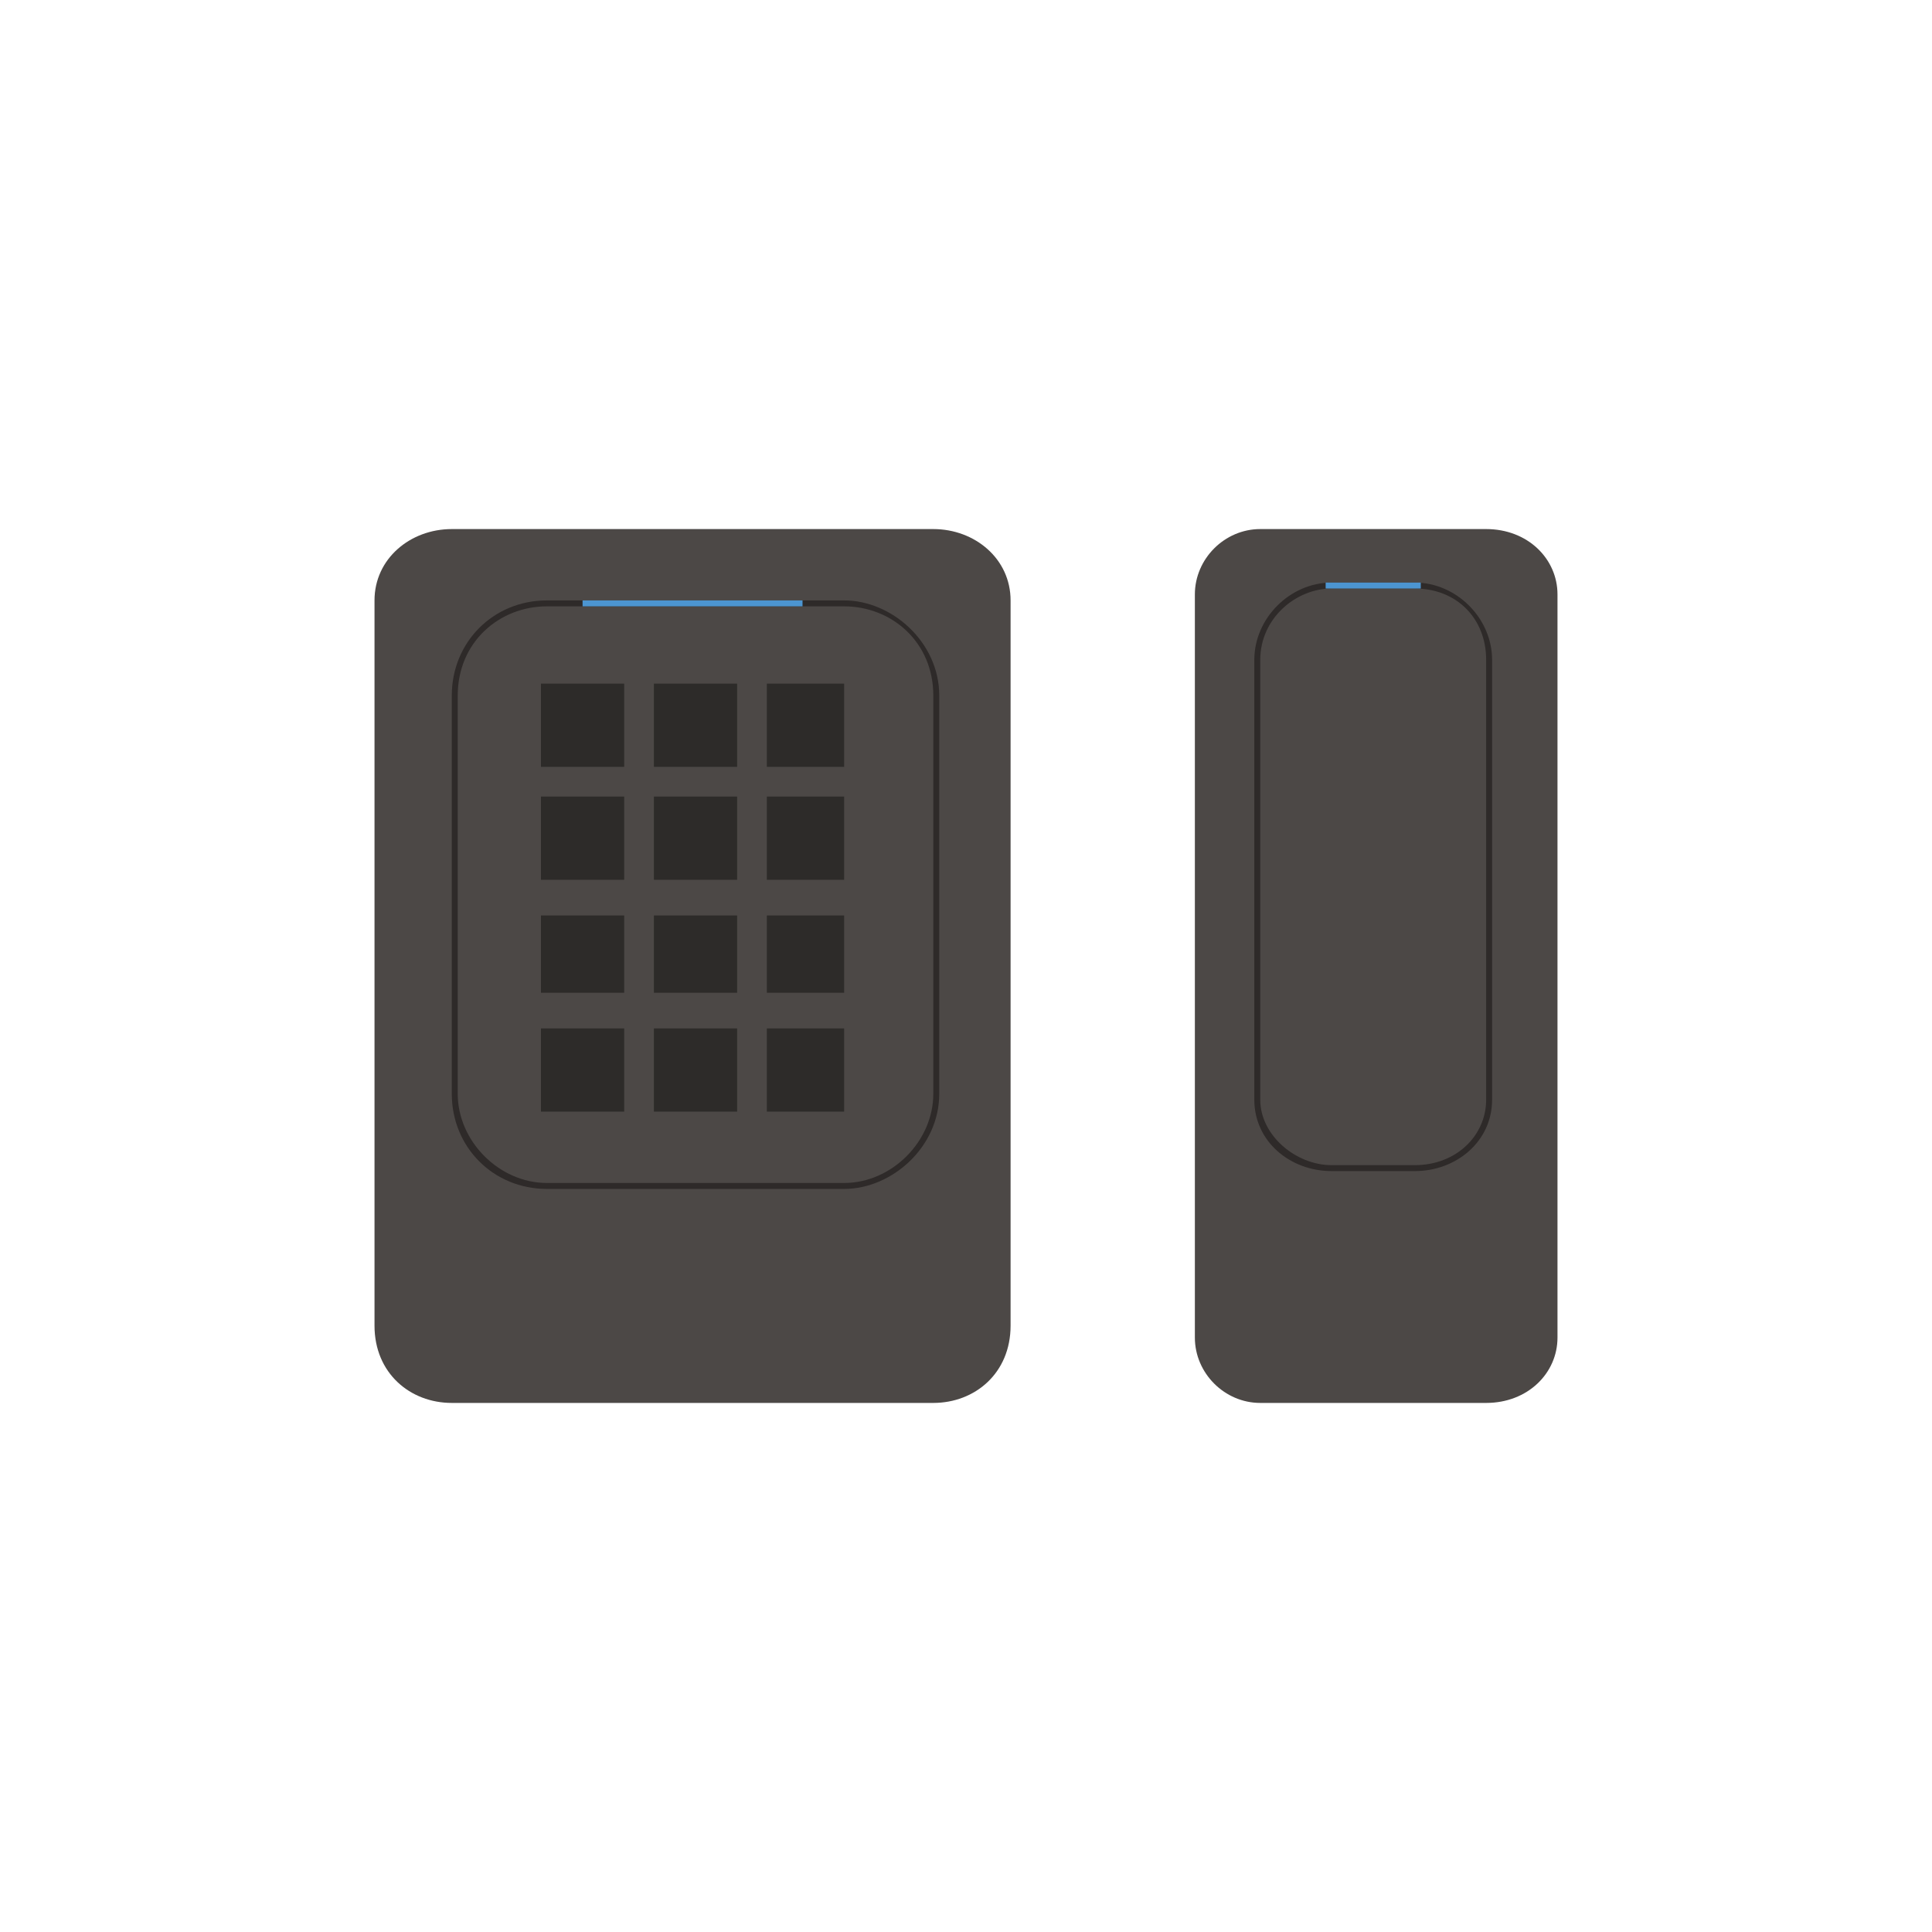 <?xml version="1.0" encoding="UTF-8"?> <svg xmlns="http://www.w3.org/2000/svg" xmlns:xlink="http://www.w3.org/1999/xlink" xml:space="preserve" width="22mm" height="22mm" version="1.1" style="shape-rendering:geometricPrecision; text-rendering:geometricPrecision; image-rendering:optimizeQuality; fill-rule:evenodd; clip-rule:evenodd" viewBox="0 0 325 325"> <defs> <style type="text/css"> .fil0 {fill:none} .fil1 {fill:#4C4846;fill-rule:nonzero} .fil3 {fill:#4C95D1;fill-rule:nonzero} .fil2 {fill:#2E2A29;fill-rule:nonzero} .fil4 {fill:#2D2B29;fill-rule:nonzero} </style> </defs> <g id="Layer_x0020_1">  <rect class="fil0" width="325" height="325"></rect> <g id="_1621542331072"> <path class="fil1" d="M157 236l-81 0c-7,0 -13,-5 -13,-13l0 -122c0,-7 6,-12 13,-12l81 0c7,0 13,5 13,12l0 122c0,8 -6,13 -13,13z"></path> <path class="fil2" d="M92 102c-8,0 -15,6 -15,15l0 67c0,8 7,15 15,15l50 0c8,0 15,-7 15,-15l0 -67c0,-9 -7,-15 -15,-15l-50 0zm50 98l-50 0c-9,0 -16,-7 -16,-16l0 -67c0,-9 7,-16 16,-16l50 0c8,0 16,7 16,16l0 67c0,9 -8,16 -16,16z"></path> <polygon class="fil3" points="135,102 98,102 98,101 135,101 "></polygon> <polygon class="fil4" points="105,129 91,129 91,115 105,115 "></polygon> <polygon class="fil4" points="124,129 110,129 110,115 124,115 "></polygon> <polygon class="fil4" points="142,129 129,129 129,115 142,115 "></polygon> <polygon class="fil4" points="105,148 91,148 91,134 105,134 "></polygon> <polygon class="fil4" points="124,148 110,148 110,134 124,134 "></polygon> <polygon class="fil4" points="142,148 129,148 129,134 142,134 "></polygon> <polygon class="fil4" points="105,167 91,167 91,154 105,154 "></polygon> <polygon class="fil4" points="124,167 110,167 110,154 124,154 "></polygon> <polygon class="fil4" points="142,167 129,167 129,154 142,154 "></polygon> <polygon class="fil4" points="105,187 91,187 91,173 105,173 "></polygon> <polygon class="fil4" points="124,187 110,187 110,173 124,173 "></polygon> <polygon class="fil4" points="142,187 129,187 129,173 142,173 "></polygon> <path class="fil1" d="M250 236l-38 0c-6,0 -11,-5 -11,-11l0 -125c0,-6 5,-11 11,-11l38 0c7,0 12,5 12,11l0 125c0,6 -5,11 -12,11z"></path> <path class="fil2" d="M224 99c-6,0 -12,5 -12,12l0 74c0,6 6,11 12,11l14 0c7,0 12,-5 12,-11l0 -74c0,-7 -5,-12 -12,-12l-14 0zm14 98l-14 0c-7,0 -13,-5 -13,-12l0 -74c0,-7 6,-13 13,-13l14 0c7,0 13,6 13,13l0 74c0,7 -6,12 -13,12z"></path> <polygon class="fil3" points="239,99 223,99 223,98 239,98 "></polygon> </g> </g> </svg> 